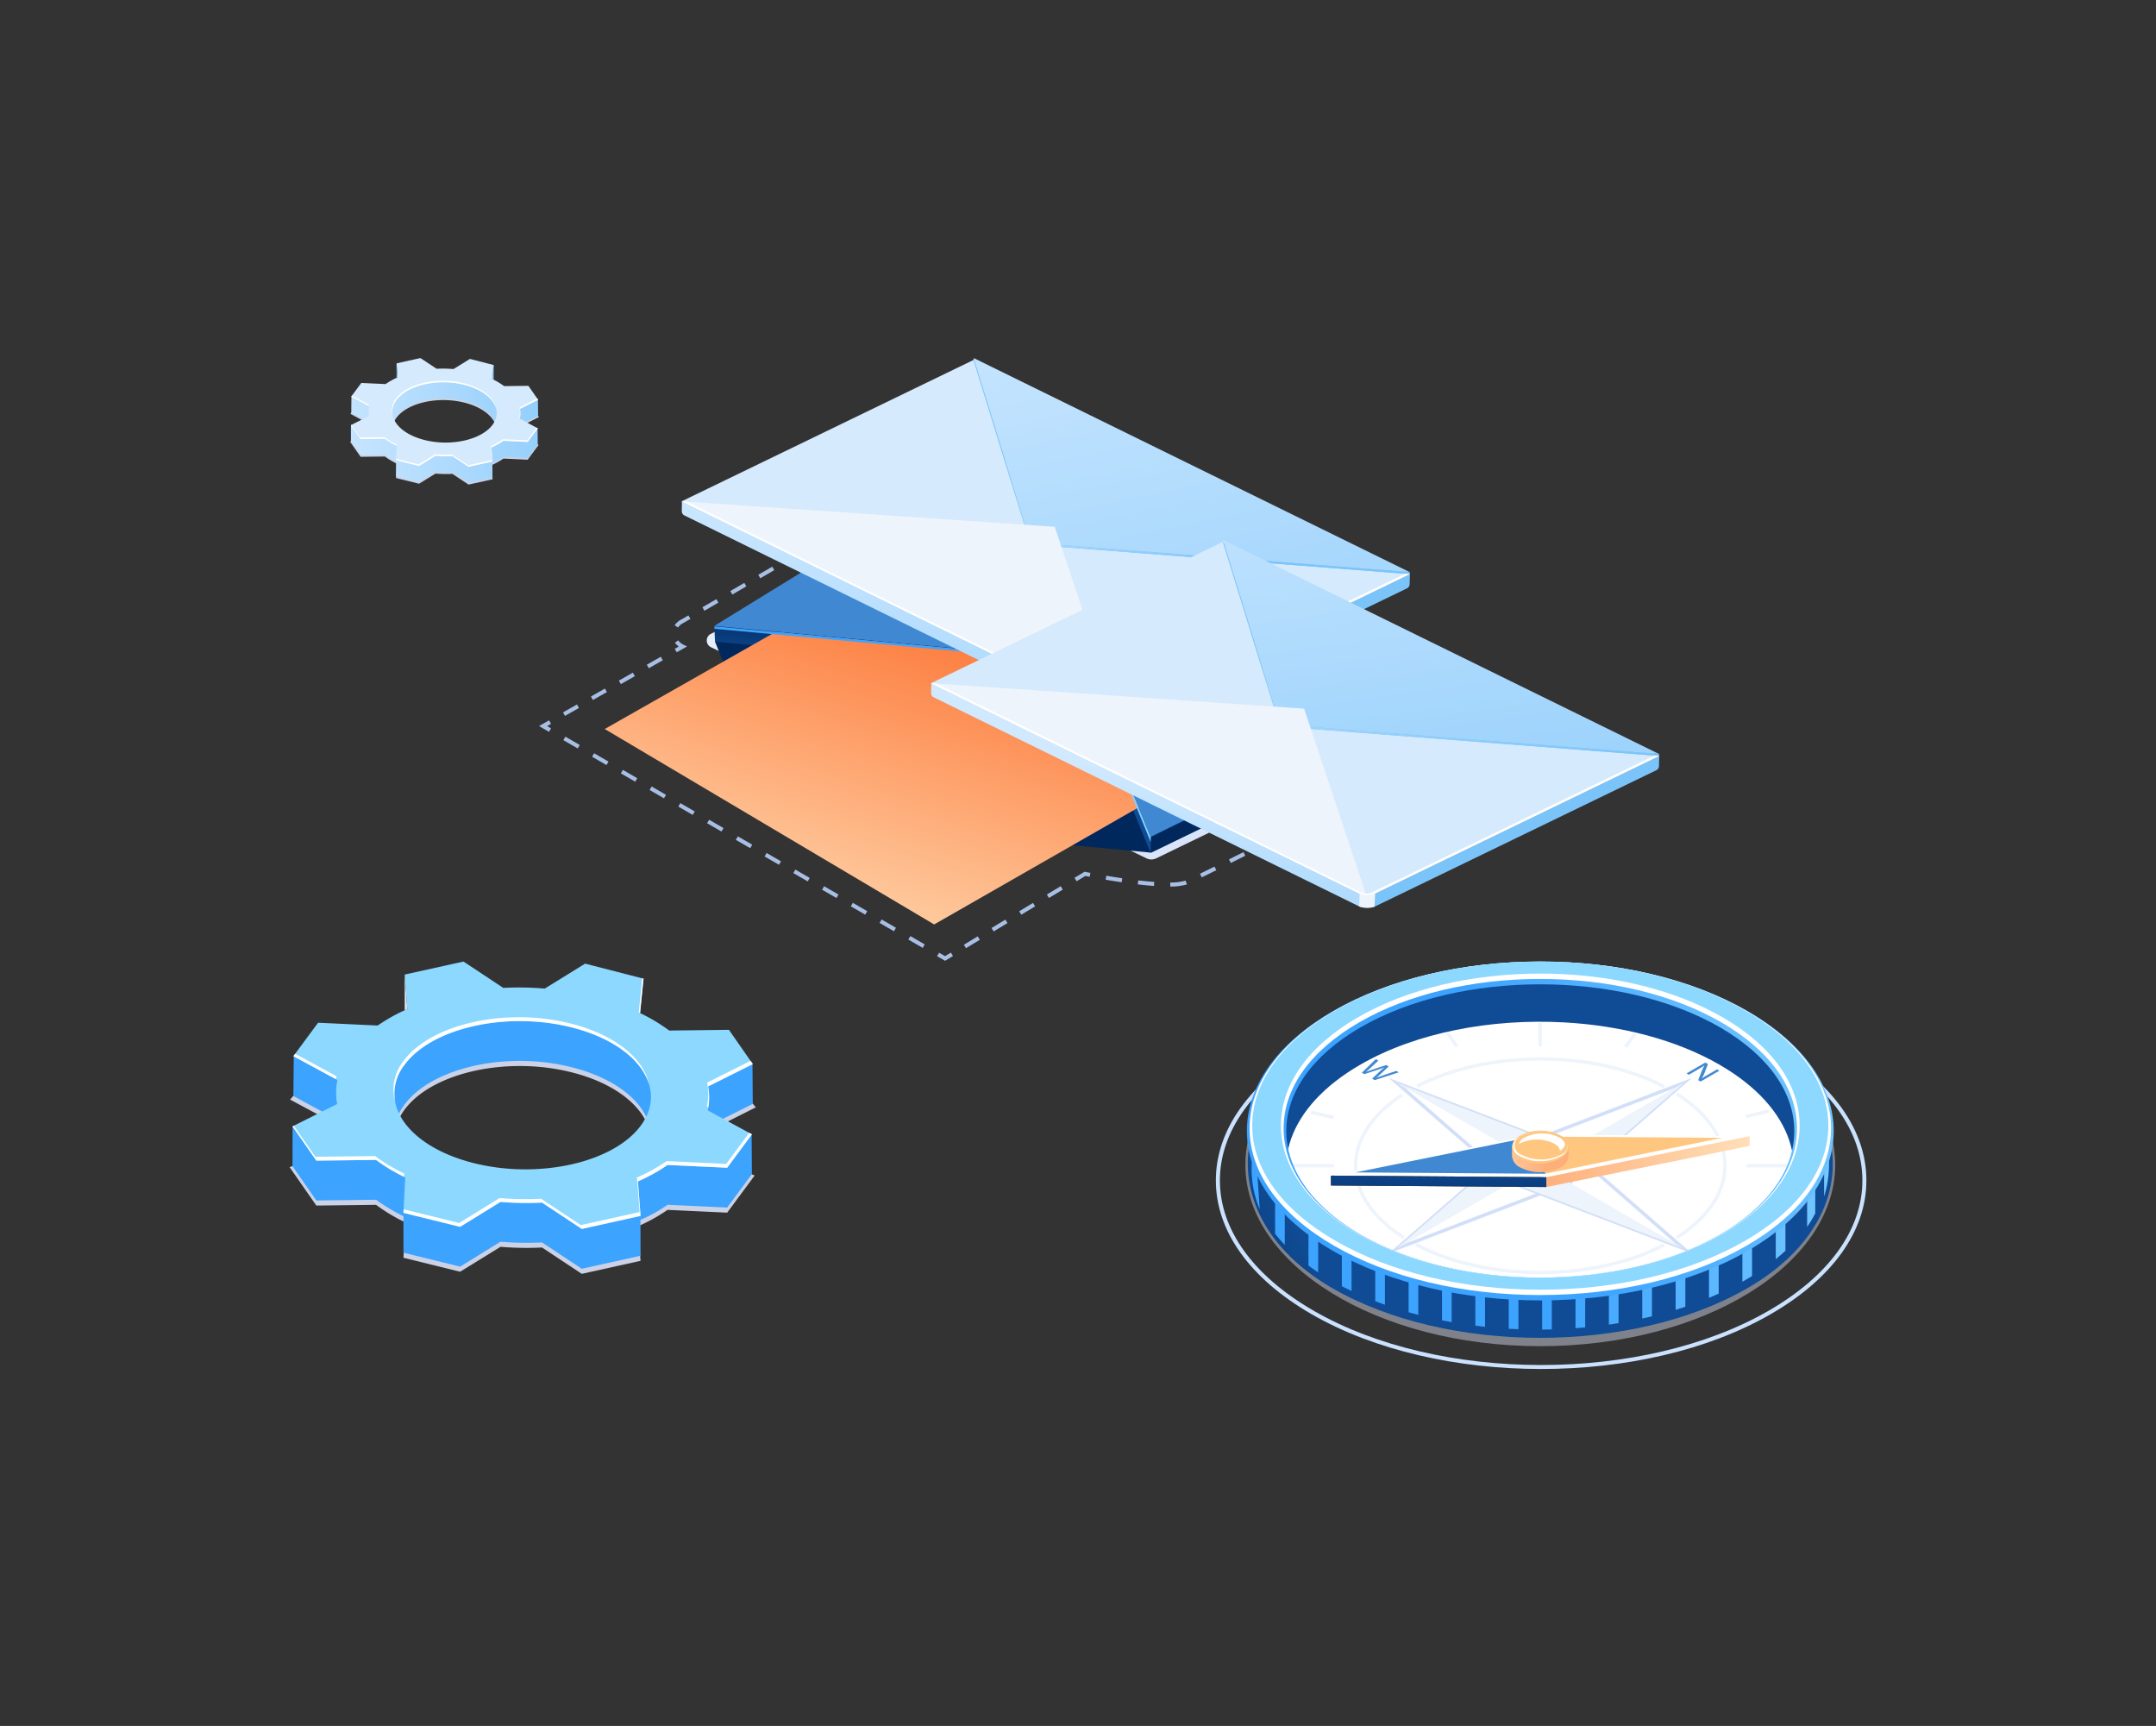 <svg xmlns="http://www.w3.org/2000/svg" xmlns:xlink="http://www.w3.org/1999/xlink" width="536" height="429" viewBox="0 0 536 429">
  <rect x="0" y="0" width="536" height="429" fill="#333333" stroke="none"/>
  <defs>
    <style>
      .cls-1, .cls-5 {
        fill: #fff;
      }

      .cls-2 {
        clip-path: url(#clip-path);
      }

      .cls-3, .cls-62 {
        fill: #ccd2e5;
      }

      .cls-10, .cls-11, .cls-12, .cls-13, .cls-14, .cls-15, .cls-16, .cls-17, .cls-18, .cls-19, .cls-20, .cls-21, .cls-22, .cls-23, .cls-24, .cls-25, .cls-26, .cls-27, .cls-28, .cls-29, .cls-3, .cls-30, .cls-31, .cls-32, .cls-33, .cls-34, .cls-35, .cls-36, .cls-37, .cls-38, .cls-39, .cls-4, .cls-40, .cls-41, .cls-42, .cls-43, .cls-44, .cls-45, .cls-46, .cls-47, .cls-48, .cls-49, .cls-5, .cls-50, .cls-51, .cls-52, .cls-53, .cls-54, .cls-55, .cls-56, .cls-57, .cls-58, .cls-59, .cls-6, .cls-60, .cls-61, .cls-62, .cls-63, .cls-64, .cls-65, .cls-66, .cls-67, .cls-68, .cls-7, .cls-8, .cls-9 {
        stroke: rgba(0,0,0,0);
      }

      .cls-3 {
        opacity: 0.5;
      }

      .cls-4 {
        fill: #cbe2ff;
      }

      .cls-6 {
        fill: #eef4fb;
      }

      .cls-7 {
        fill: url(#linear-gradient);
      }

      .cls-8 {
        fill: url(#linear-gradient-2);
      }

      .cls-9 {
        fill: url(#linear-gradient-3);
      }

      .cls-10 {
        fill: url(#linear-gradient-4);
      }

      .cls-11 {
        fill: url(#linear-gradient-5);
      }

      .cls-12 {
        fill: #603813;
      }

      .cls-13 {
        fill: #ffc67f;
      }

      .cls-14, .cls-44 {
        fill: #4089d2;
      }

      .cls-15 {
        fill: #b8b8b8;
      }

      .cls-16 {
        fill: url(#linear-gradient-6);
      }

      .cls-17 {
        fill: url(#linear-gradient-7);
      }

      .cls-18 {
        fill: url(#linear-gradient-8);
      }

      .cls-19 {
        fill: url(#linear-gradient-9);
      }

      .cls-20 {
        fill: url(#linear-gradient-10);
      }

      .cls-21 {
        fill: url(#linear-gradient-11);
      }

      .cls-22 {
        fill: url(#linear-gradient-12);
      }

      .cls-23 {
        fill: url(#linear-gradient-13);
      }

      .cls-24 {
        fill: url(#linear-gradient-14);
      }

      .cls-25 {
        fill: url(#linear-gradient-15);
      }

      .cls-26 {
        fill: url(#linear-gradient-16);
      }

      .cls-27 {
        fill: url(#linear-gradient-17);
      }

      .cls-28 {
        fill: url(#linear-gradient-18);
      }

      .cls-29 {
        fill: url(#linear-gradient-19);
      }

      .cls-30 {
        fill: url(#linear-gradient-20);
      }

      .cls-31 {
        fill: url(#linear-gradient-21);
      }

      .cls-32 {
        fill: url(#linear-gradient-22);
      }

      .cls-33 {
        fill: url(#linear-gradient-23);
      }

      .cls-34 {
        fill: url(#linear-gradient-24);
      }

      .cls-35 {
        fill: url(#linear-gradient-25);
      }

      .cls-36 {
        fill: url(#linear-gradient-26);
      }

      .cls-37 {
        fill: url(#linear-gradient-27);
      }

      .cls-38, .cls-46 {
        fill: #8cd8ff;
      }

      .cls-39 {
        fill: url(#linear-gradient-28);
      }

      .cls-40, .cls-42, .cls-43, .cls-44, .cls-45, .cls-46, .cls-47, .cls-48, .cls-49 {
        fill-rule: evenodd;
      }

      .cls-40, .cls-64 {
        fill: url(#linear-gradient-29);
      }

      .cls-41 {
        fill: #a8bfe5;
      }

      .cls-42 {
        fill: url(#linear-gradient-30);
      }

      .cls-43 {
        fill: url(#linear-gradient-31);
      }

      .cls-45 {
        fill: url(#linear-gradient-32);
      }

      .cls-47 {
        fill: url(#linear-gradient-33);
      }

      .cls-48 {
        fill: url(#linear-gradient-34);
      }

      .cls-49 {
        fill: url(#linear-gradient-35);
      }

      .cls-50 {
        fill: #d5eafd;
      }

      .cls-51 {
        fill: url(#linear-gradient-36);
      }

      .cls-52 {
        fill: url(#linear-gradient-37);
      }

      .cls-53 {
        fill: url(#linear-gradient-38);
      }

      .cls-54 {
        fill: url(#linear-gradient-39);
      }

      .cls-55 {
        fill: url(#linear-gradient-40);
      }

      .cls-56 {
        fill: #ddd;
      }

      .cls-57 {
        fill: url(#linear-gradient-41);
      }

      .cls-58 {
        fill: url(#linear-gradient-42);
      }

      .cls-59 {
        fill: url(#linear-gradient-43);
      }

      .cls-60 {
        fill: url(#linear-gradient-44);
      }

      .cls-61 {
        fill: url(#linear-gradient-45);
      }

      .cls-63 {
        fill: url(#linear-gradient-46);
      }

      .cls-65 {
        fill: url(#linear-gradient-49);
      }

      .cls-66 {
        fill: url(#linear-gradient-50);
      }

      .cls-67 {
        fill: url(#linear-gradient-51);
      }

      .cls-68 {
        fill: url(#linear-gradient-52);
      }
    </style>
    <clipPath id="clip-path">
      <rect id="Rectangle_7689" data-name="Rectangle 7689" class="cls-1" width="536" height="429" transform="translate(564 472)"/>
    </clipPath>
    <linearGradient id="linear-gradient" x1="-1.455" y1="-2.722" x2="0.087" y2="-0.313" gradientUnits="objectBoundingBox">
      <stop offset="0" stop-color="#e7eefb"/>
      <stop offset="1" stop-color="#d2dff8"/>
    </linearGradient>
    <linearGradient id="linear-gradient-2" x1="-1.383" y1="-2.272" x2="0.159" y2="0.137" xlink:href="#linear-gradient"/>
    <linearGradient id="linear-gradient-3" x1="-1.737" y1="-2.826" x2="-0.195" y2="-0.417" xlink:href="#linear-gradient"/>
    <linearGradient id="linear-gradient-4" x1="-1.1" y1="-2.169" x2="0.442" y2="0.24" xlink:href="#linear-gradient"/>
    <linearGradient id="linear-gradient-5" y1="0.5" x2="1" y2="0.5" gradientUnits="objectBoundingBox">
      <stop offset="0" stop-color="#fdae79"/>
      <stop offset="1" stop-color="#ffdfb8"/>
    </linearGradient>
    <linearGradient id="linear-gradient-6" x1="0.678" y1="0.492" x2="-0.701" y2="0.287" xlink:href="#linear-gradient-5"/>
    <linearGradient id="linear-gradient-7" x1="0.116" y1="0.626" x2="-0.171" y2="0.718" gradientUnits="objectBoundingBox">
      <stop offset="0" stop-color="#104c95"/>
      <stop offset="1" stop-color="#01285d"/>
    </linearGradient>
    <linearGradient id="linear-gradient-8" x1="58.712" y1="-1.213" x2="20.295" y2="-0.082" gradientUnits="objectBoundingBox">
      <stop offset="0" stop-color="#83d1ff"/>
      <stop offset="1" stop-color="#3ca3ff"/>
    </linearGradient>
    <linearGradient id="linear-gradient-9" x1="12.766" y1="0.236" x2="-33.141" y2="1.224" xlink:href="#linear-gradient-8"/>
    <linearGradient id="linear-gradient-10" x1="14.339" y1="0.135" x2="-24.096" y2="1.148" xlink:href="#linear-gradient-8"/>
    <linearGradient id="linear-gradient-11" x1="16.834" y1="0.246" x2="-58.649" y2="1.384" xlink:href="#linear-gradient-8"/>
    <linearGradient id="linear-gradient-12" x1="55.551" y1="-1.193" x2="17.134" y2="-0.011" xlink:href="#linear-gradient-8"/>
    <linearGradient id="linear-gradient-13" x1="64.714" y1="-1.014" x2="26.295" y2="-0.108" xlink:href="#linear-gradient-8"/>
    <linearGradient id="linear-gradient-14" x1="25.274" y1="-0.306" x2="-13.158" y2="0.944" xlink:href="#linear-gradient-8"/>
    <linearGradient id="linear-gradient-15" x1="21.724" y1="-0.188" x2="-16.711" y2="1.058" xlink:href="#linear-gradient-8"/>
    <linearGradient id="linear-gradient-16" x1="78.483" y1="-1.35" x2="33.242" y2="-0.276" xlink:href="#linear-gradient-8"/>
    <linearGradient id="linear-gradient-17" x1="18.093" y1="-0.035" x2="-20.342" y2="1.134" xlink:href="#linear-gradient-8"/>
    <linearGradient id="linear-gradient-18" x1="61.789" y1="-1.154" x2="23.371" y2="-0.117" xlink:href="#linear-gradient-8"/>
    <linearGradient id="linear-gradient-19" x1="42.437" y1="-0.863" x2="4.006" y2="0.386" xlink:href="#linear-gradient-8"/>
    <linearGradient id="linear-gradient-20" x1="49.07" y1="-1.067" x2="10.651" y2="0.173" xlink:href="#linear-gradient-8"/>
    <linearGradient id="linear-gradient-21" x1="28.774" y1="-0.41" x2="-9.658" y2="0.827" xlink:href="#linear-gradient-8"/>
    <linearGradient id="linear-gradient-22" x1="52.332" y1="-1.141" x2="13.915" y2="0.075" xlink:href="#linear-gradient-8"/>
    <linearGradient id="linear-gradient-23" x1="45.764" y1="-0.973" x2="7.346" y2="0.277" xlink:href="#linear-gradient-8"/>
    <linearGradient id="linear-gradient-24" x1="32.235" y1="-0.511" x2="-6.199" y2="0.711" xlink:href="#linear-gradient-8"/>
    <linearGradient id="linear-gradient-25" x1="35.65" y1="-0.617" x2="-2.769" y2="0.602" xlink:href="#linear-gradient-8"/>
    <linearGradient id="linear-gradient-26" x1="39.047" y1="-0.735" x2="0.631" y2="0.497" xlink:href="#linear-gradient-8"/>
    <linearGradient id="linear-gradient-27" x1="1.105" y1="0.35" x2="0.471" y2="0.507" xlink:href="#linear-gradient-8"/>
    <linearGradient id="linear-gradient-28" x1="0.382" y1="-1.665" x2="0.743" y2="4.964" xlink:href="#linear-gradient-7"/>
    <linearGradient id="linear-gradient-29" x1="0" y1="0.5" x2="1" y2="0.5" xlink:href="#linear-gradient"/>
    <linearGradient id="linear-gradient-30" x1="0.493" y1="0.547" x2="0.512" y2="0.429" xlink:href="#linear-gradient-7"/>
    <linearGradient id="linear-gradient-31" x1="0.428" y1="0.026" x2="0.48" y2="0.369" xlink:href="#linear-gradient-7"/>
    <linearGradient id="linear-gradient-32" x1="0.734" y1="0.112" x2="0.595" y2="0.342" xlink:href="#linear-gradient-7"/>
    <linearGradient id="linear-gradient-33" x1="0.761" y1="0.022" x2="0.168" y2="1.031" gradientUnits="objectBoundingBox">
      <stop offset="0" stop-color="#fd793a"/>
      <stop offset="0.676" stop-color="#febe8f"/>
      <stop offset="1" stop-color="#ffdfb8"/>
    </linearGradient>
    <linearGradient id="linear-gradient-34" x1="80.309" y1="88.813" x2="81.309" y2="88.813" xlink:href="#linear-gradient-8"/>
    <linearGradient id="linear-gradient-35" x1="1.005" y1="468.815" x2="-0.182" y2="467.499" xlink:href="#linear-gradient-8"/>
    <linearGradient id="linear-gradient-36" x1="-0.017" y1="0.65" x2="0.115" y2="0.612" gradientUnits="objectBoundingBox">
      <stop offset="0" stop-color="#d0e9ff"/>
      <stop offset="1" stop-color="#7bc4fa"/>
    </linearGradient>
    <linearGradient id="linear-gradient-37" x1="-0.483" y1="-0.853" x2="-0.158" y2="-0.407" xlink:href="#linear-gradient-36"/>
    <linearGradient id="linear-gradient-38" x1="0.137" y1="-0.32" x2="1.523" y2="2.829" xlink:href="#linear-gradient-36"/>
    <linearGradient id="linear-gradient-39" x1="-0.045" y1="-0.518" x2="1.341" y2="2.774" xlink:href="#linear-gradient-36"/>
    <linearGradient id="linear-gradient-40" x1="0.502" y1="-0.482" x2="0.5" y2="0.587" xlink:href="#linear-gradient-36"/>
    <linearGradient id="linear-gradient-41" x1="-0.044" y1="0.696" x2="0.128" y2="0.634" xlink:href="#linear-gradient-36"/>
    <linearGradient id="linear-gradient-42" x1="-0.18" y1="-0.548" x2="0.233" y2="0.083" xlink:href="#linear-gradient-36"/>
    <linearGradient id="linear-gradient-43" x1="0.506" y1="0.359" x2="0.431" y2="1.916" xlink:href="#linear-gradient-36"/>
    <linearGradient id="linear-gradient-44" x1="0.074" y1="-0.782" x2="0.968" y2="2.337" xlink:href="#linear-gradient-36"/>
    <linearGradient id="linear-gradient-45" x1="0.508" y1="-1.103" x2="0.498" y2="0.955" xlink:href="#linear-gradient-36"/>
    <linearGradient id="linear-gradient-46" x1="-0.186" y1="0.148" x2="-0.001" y2="0.243" xlink:href="#linear-gradient-8"/>
    <linearGradient id="linear-gradient-49" x1="-0.218" y1="0.592" x2="1.534" y2="0.368" xlink:href="#linear-gradient-36"/>
    <linearGradient id="linear-gradient-50" x1="136.319" y1="-0.65" x2="-79.338" y2="1.183" xlink:href="#linear-gradient-36"/>
    <linearGradient id="linear-gradient-51" x1="270.879" y1="-1.258" x2="-15.666" y2="0.602" xlink:href="#linear-gradient-36"/>
    <linearGradient id="linear-gradient-52" x1="99.319" y1="-0.704" x2="-57.409" y2="1.206" xlink:href="#linear-gradient-36"/>
  </defs>
  <g id="img-feat2" class="cls-2" transform="translate(-564 -472)">
    <g id="Group_332" data-name="Group 332" transform="translate(-213.124 42.562)">
      <ellipse id="Ellipse_5" data-name="Ellipse 5" class="cls-3" cx="73.314" cy="45.088" rx="73.314" ry="45.088" transform="translate(1086.736 673.866)"/>
      <g id="Group_302" data-name="Group 302">
        <path id="Path_208" data-name="Path 208" class="cls-4" d="M1160.263,769.715c-20.672,0-41.339-4.542-57.077-13.629-15.341-8.856-23.789-20.661-23.789-33.241s8.447-24.384,23.787-33.24c31.47-18.171,82.68-18.17,114.151,0,15.341,8.856,23.789,20.662,23.789,33.241s-8.448,24.385-23.787,33.24l-.25-.432.25.432C1201.6,765.172,1180.931,769.715,1160.263,769.715Zm0-92.752c-20.488,0-40.977,4.5-56.574,13.507-15.017,8.67-23.287,20.168-23.287,32.375s8.27,23.705,23.289,32.376c31.2,18.012,81.956,18.011,113.151,0,15.017-8.671,23.287-20.168,23.287-32.375s-8.271-23.7-23.289-32.376C1201.237,681.466,1180.747,676.963,1160.258,676.963Z"/>
      </g>
      <g id="Group_331" data-name="Group 331">
        <g id="Group_329" data-name="Group 329">
          <ellipse id="Ellipse_6" data-name="Ellipse 6" class="cls-5" cx="63.144" cy="36.456" rx="63.144" ry="36.456" transform="translate(1096.907 682.732)"/>
          <path id="Path_209" data-name="Path 209" class="cls-6" d="M1125.877,737.394c-7.8-4.939-12.122-11.371-12.163-18.11-.04-6.68,4.133-13.086,11.751-18.037l.46.708c-7.368,4.789-11.4,10.941-11.366,17.324.039,6.441,4.219,12.621,11.77,17.4Z"/>
          <path id="Path_210" data-name="Path 210" class="cls-6" d="M1160.053,746.165c-11.154,0-22.3-2.346-31.179-7.036l.4-.748c17.458,9.228,43.85,9.267,61.388.093l.392.75C1182.2,743.852,1171.125,746.165,1160.053,746.165Z"/>
          <path id="Path_211" data-name="Path 211" class="cls-6" d="M1194.172,737.43l-.451-.715c7.622-4.808,11.821-11.031,11.823-17.521s-4.191-12.711-11.806-17.519l.452-.715c7.868,4.97,12.2,11.445,12.2,18.234S1202.048,732.461,1194.172,737.43Z"/>
          <path id="Path_212" data-name="Path 212" class="cls-6" d="M1190.709,699.931c-17.34-9.1-43.586-9.16-61.048-.14l-.388-.751c17.685-9.134,44.265-9.074,61.829.144Z"/>
          <g id="Group_305" data-name="Group 305">
            <g id="Group_303" data-name="Group 303">
              <path id="Path_213" data-name="Path 213" class="cls-7" d="M1167.331,723.879l-15.489-8.942,45.93-17.575Zm-13.53-8.787,13.43,7.754,26.4-22.992Z"/>
            </g>
            <g id="Group_304" data-name="Group 304">
              <path id="Path_214" data-name="Path 214" class="cls-8" d="M1122.331,741.016l30.441-26.518,15.488,8.943Zm30.54-25.485-26.394,22.993,39.825-15.239Z"/>
            </g>
          </g>
          <g id="Group_308" data-name="Group 308">
            <g id="Group_306" data-name="Group 306">
              <path id="Path_215" data-name="Path 215" class="cls-9" d="M1197.773,741.016l-45.931-17.575,15.489-8.943ZM1153.8,723.285l39.826,15.24-26.4-22.994Z"/>
            </g>
            <g id="Group_307" data-name="Group 307">
              <path id="Path_216" data-name="Path 216" class="cls-10" d="M1152.772,723.879l-30.442-26.518,45.93,17.576Zm-26.3-24.026,26.4,22.993,13.43-7.754Z"/>
            </g>
          </g>
          <g id="Group_309" data-name="Group 309">
            <path id="Path_217" data-name="Path 217" class="cls-6" d="M1167.281,723.363l-7.23-4.174,35.647-20.581Z"/>
            <path id="Path_218" data-name="Path 218" class="cls-6" d="M1152.822,715.015l7.23,4.174L1124.4,739.77Z"/>
          </g>
          <g id="Group_310" data-name="Group 310">
            <path id="Path_219" data-name="Path 219" class="cls-6" d="M1152.822,723.363l7.23-4.174L1195.7,739.77Z"/>
            <path id="Path_220" data-name="Path 220" class="cls-6" d="M1167.281,715.015l-7.23,4.174L1124.4,698.607Z"/>
          </g>
          <g id="Group_311" data-name="Group 311">
            <path id="Path_221" data-name="Path 221" class="cls-11" d="M1158.551,713.9l3,10.588,50.54-10.209v-2.442Z"/>
            <path id="Path_222" data-name="Path 222" class="cls-12" d="M1158.551,713.9l3,10.588-53.541-.378v-2.442Z"/>
          </g>
          <g id="Group_312" data-name="Group 312">
            <path id="Path_223" data-name="Path 223" class="cls-5" d="M1158.55,711.453l3,10.587,50.54-10.209Z"/>
            <path id="Path_224" data-name="Path 224" class="cls-13" d="M1158.687,711.936l46.572.329-43.95,8.923Z"/>
            <path id="Path_225" data-name="Path 225" class="cls-5" d="M1158.55,711.453l3,10.587-53.541-.378Z"/>
            <path id="Path_226" data-name="Path 226" class="cls-14" d="M1114.051,720.854l44.61-9.011,2.648,9.345Z"/>
          </g>
          <g id="Group_313" data-name="Group 313">
            <path id="Path_227" data-name="Path 227" class="cls-14" d="M1115.686,696.065l3.481-3.377.638.368L1118,694.738c-.444.416-.9.824-1.267,1.131.553-.215,1.252-.451,2.014-.707l2.976-1,.63.365-1.8,1.694c-.423.4-.852.787-1.274,1.111.623-.232,1.273-.456,2-.708l2.969-1,.616.356-5.987,1.93-.631-.364,1.842-1.742a13.5,13.5,0,0,1,1.218-1.055c-.56.212-1.121.416-1.9.664l-3.095,1.018Z"/>
          </g>
          <g id="Group_314" data-name="Group 314">
            <path id="Path_228" data-name="Path 228" class="cls-14" d="M1196.41,696.242l4.665-2.694.659.38-.866,2.226a7.643,7.643,0,0,1-.678,1.358c.588-.387,1.143-.723,1.87-1.142l1.951-1.127.567.327-4.665,2.7-.608-.352.885-2.223a8.448,8.448,0,0,1,.686-1.4c-.583.351-1.128.683-1.9,1.131l-1.993,1.151Z"/>
          </g>
          <g id="Group_328" data-name="Group 328">
            <g id="Group_318" data-name="Group 318">
              <rect id="Rectangle_7619" data-name="Rectangle 7619" class="cls-6" width="4.016" height="0.844" transform="matrix(0.582, -0.813, 0.813, 0.582, 1180.898, 689.41)"/>
              <g id="Group_317" data-name="Group 317">
                <g id="Group_315" data-name="Group 315">
                  <rect id="Rectangle_7620" data-name="Rectangle 7620" class="cls-15" width="2" height="0.999" transform="translate(1137.291 750.057) rotate(-54.381)"/>
                </g>
                <g id="Group_316" data-name="Group 316">
                  <rect id="Rectangle_7621" data-name="Rectangle 7621" class="cls-15" width="2" height="0.999" transform="translate(1136.115 751.695) rotate(-54.381)"/>
                </g>
              </g>
            </g>
            <g id="Group_320" data-name="Group 320">
              <rect id="Rectangle_7622" data-name="Rectangle 7622" class="cls-6" width="0.845" height="3.998" transform="translate(1136.673 686.515) rotate(-34.977)"/>
              <g id="Group_319" data-name="Group 319">
                <path id="Path_229" data-name="Path 229" class="cls-15" d="M1182.674,752.392l-2.292-3.275.818-.574,2.292,3.275Z"/>
              </g>
            </g>
            <g id="Group_321" data-name="Group 321">
              <rect id="Rectangle_7623" data-name="Rectangle 7623" class="cls-6" width="0.846" height="5.825" transform="translate(1102.944 706.303) rotate(-76.876)"/>
            </g>
            <g id="Group_322" data-name="Group 322">
              <rect id="Rectangle_7624" data-name="Rectangle 7624" class="cls-6" width="5.812" height="0.845" transform="translate(1211.107 706.544) rotate(-13.441)"/>
            </g>
            <g id="Group_323" data-name="Group 323">
              <rect id="Rectangle_7625" data-name="Rectangle 7625" class="cls-6" width="10.197" height="0.845" transform="translate(1211.342 718.767)"/>
              <rect id="Rectangle_7626" data-name="Rectangle 7626" class="cls-6" width="10.197" height="0.845" transform="translate(1098.563 718.766)"/>
            </g>
            <g id="Group_327" data-name="Group 327">
              <g id="Group_326" data-name="Group 326">
                <g id="Group_324" data-name="Group 324">
                  <rect id="Rectangle_7627" data-name="Rectangle 7627" class="cls-15" width="1" height="2" transform="translate(1159.552 752.689)"/>
                </g>
                <g id="Group_325" data-name="Group 325">
                  <rect id="Rectangle_7628" data-name="Rectangle 7628" class="cls-15" width="1" height="2" transform="translate(1159.552 748.801)"/>
                </g>
              </g>
              <rect id="Rectangle_7629" data-name="Rectangle 7629" class="cls-6" width="0.845" height="5.888" transform="translate(1159.628 683.689)"/>
            </g>
          </g>
          <path id="Path_230" data-name="Path 230" class="cls-16" d="M1167.088,716.729V714.45h-14.074v2.269a3.478,3.478,0,0,0,2.059,2.9,11,11,0,0,0,9.955,0A3.485,3.485,0,0,0,1167.088,716.729Z"/>
          <path id="Path_231" data-name="Path 231" class="cls-13" d="M1165.029,717.4a11,11,0,0,1-9.955,0c-2.749-1.587-2.749-4.16,0-5.747a11,11,0,0,1,9.955,0C1167.778,713.24,1167.778,715.813,1165.029,717.4Z"/>
          <path id="Path_232" data-name="Path 232" class="cls-5" d="M1160.053,718.054a9.867,9.867,0,0,1-4.937-1.2,2.614,2.614,0,0,1,0-4.991,10.788,10.788,0,0,1,9.874,0,2.613,2.613,0,0,1,0,4.991A9.862,9.862,0,0,1,1160.053,718.054Z"/>
          <path id="Path_233" data-name="Path 233" class="cls-13" d="M1160.26,717.63a9.765,9.765,0,0,1-4.8-1.138,2.471,2.471,0,0,1,0-4.748,10.692,10.692,0,0,1,9.6,0,2.47,2.47,0,0,1,0,4.748A9.763,9.763,0,0,1,1160.26,717.63Z"/>
          <path id="Path_234" data-name="Path 234" class="cls-5" d="M1164.769,712.175a9.689,9.689,0,0,0-8.622,0,2.438,2.438,0,0,0-1.384,1.615c.045-.028.087-.057.135-.085a9.69,9.69,0,0,1,8.623,0c.886.512,1.4,1.138,1.4,1.72a.961.961,0,0,1-.012.105c.8-.5,1.261-1.085,1.261-1.635C1166.165,713.314,1165.656,712.687,1164.769,712.175Z"/>
        </g>
        <path id="Path_235" data-name="Path 235" class="cls-17" d="M1211.266,687.758c-12.888-7.441-30.269-14.327-47.124-15.036-20.4-.857-39.518,5.048-55.118,14.054-28.486,16.447-29.133,46.411-.645,62.859s74.675,16.448,103.162,0S1239.754,704.205,1211.266,687.758Zm-54.951,63.561c-32.3.033-52.43-13.932-55.5-18.665-8.405-12.97-3.575-28.148,14.49-38.578,13.871-8.008,32.59-11.512,50.7-10.511,14.087.779,27.809,4.283,38.6,10.512,18.495,10.678,23.119,26.331,13.872,39.5C1215.4,737.963,1202.01,751.272,1156.315,751.319Z"/>
        <g id="Group_330" data-name="Group 330">
          <path id="Path_236" data-name="Path 236" class="cls-18" d="M1113.128,750.34V739.876c-.837-.421-1.647-.843-2.409-1.263v10.533C1111.51,749.556,1112.315,749.952,1113.128,750.34Z"/>
          <path id="Path_237" data-name="Path 237" class="cls-19" d="M1228.408,721a20.855,20.855,0,0,1-2.016,3.517v9.893a34,34,0,0,0,2.016-3.375Z"/>
          <path id="Path_238" data-name="Path 238" class="cls-20" d="M1219.171,730.734l-.577.432v11.252q1.263-1.032,2.408-2.1V729.328C1220.392,729.8,1219.786,730.271,1219.171,730.734Z"/>
          <path id="Path_239" data-name="Path 239" class="cls-21" d="M1230.612,715.179v11.65a27.448,27.448,0,0,0,1-11.65Z"/>
          <path id="Path_240" data-name="Path 240" class="cls-22" d="M1121.426,743.448c-.823-.3-1.63-.607-2.409-.92v10.339c.794.307,1.6.6,2.409.882Z"/>
          <path id="Path_241" data-name="Path 241" class="cls-23" d="M1094.123,724.23v11.9q1.117,1.392,2.409,2.733V727.406C1095.684,726.385,1094.894,725.312,1094.123,724.23Z"/>
          <path id="Path_242" data-name="Path 242" class="cls-24" d="M1196.108,744.41q-1.165.348-2.408.68v9.923q1.214-.374,2.408-.776Z"/>
          <path id="Path_243" data-name="Path 243" class="cls-25" d="M1204.406,741.383q-1.146.508-2.408,1.008v9.638c.813-.338,1.614-.69,2.408-1.05Z"/>
          <path id="Path_244" data-name="Path 244" class="cls-26" d="M1088.758,717.687h-.373a25.787,25.787,0,0,0,1.925,12.344l-.69-10.1A20.212,20.212,0,0,1,1088.758,717.687Z"/>
          <path id="Path_245" data-name="Path 245" class="cls-27" d="M1212.7,736.674c-.722.53-1.52,1.074-2.408,1.625v9.709c.248-.139.505-.27.75-.412.566-.326,1.116-.659,1.658-.995Z"/>
          <path id="Path_246" data-name="Path 246" class="cls-28" d="M1104.83,734.873c-.935-.692-1.736-1.348-2.409-1.956v11.1q1.161.861,2.409,1.687Z"/>
          <path id="Path_247" data-name="Path 247" class="cls-29" d="M1154.618,749.264c-.81-.008-1.614-.021-2.408-.046v10.5c.8.046,1.6.077,2.408.107Z"/>
          <path id="Path_248" data-name="Path 248" class="cls-30" d="M1138.022,747.812q-1.222-.207-2.409-.438v10.248c.8.159,1.6.306,2.409.449Z"/>
          <path id="Path_249" data-name="Path 249" class="cls-31" d="M1187.81,746.462q-1.176.238-2.408.46v10.255c.807-.177,1.61-.36,2.408-.554Z"/>
          <path id="Path_250" data-name="Path 250" class="cls-32" d="M1129.724,746.038q-1.227-.32-2.409-.661v10.242q1.2.339,2.409.653Z"/>
          <path id="Path_251" data-name="Path 251" class="cls-33" d="M1146.32,748.87c-.811-.07-1.616-.147-2.409-.234v10.319c.8.1,1.6.2,2.409.282Z"/>
          <path id="Path_252" data-name="Path 252" class="cls-34" d="M1179.512,747.839q-1.18.156-2.408.3v10.547c.806-.115,1.608-.243,2.408-.375Z"/>
          <path id="Path_253" data-name="Path 253" class="cls-35" d="M1171.214,748.7c-.789.062-1.594.118-2.409.17v10.7q1.207-.09,2.409-.2Z"/>
          <path id="Path_254" data-name="Path 254" class="cls-36" d="M1162.916,749.158q-1.188.039-2.409.067v10.692c.8-.007,1.607-.011,2.409-.033Z"/>
        </g>
        <path id="Path_255" data-name="Path 255" class="cls-37" d="M1211.631,680.774c-28.487-16.447-74.674-16.448-103.161,0s-28.487,43.113,0,59.561,74.675,16.448,103.162,0S1240.119,697.221,1211.631,680.774Zm-6.929,55.559c-24.659,14.237-64.64,14.236-89.3,0s-24.66-37.32,0-51.557,64.64-14.237,89.3,0S1229.361,722.1,1204.7,736.333Z"/>
        <path id="Path_256" data-name="Path 256" class="cls-5" d="M1160.054,751.337c-19.37,0-37.572-4.349-51.25-12.246-13.563-7.831-21.033-18.2-21.033-29.205s7.469-21.372,21.032-29.2c13.677-7.9,31.877-12.246,51.245-12.246s37.572,4.349,51.25,12.247c13.564,7.83,21.033,18.2,21.034,29.2s-7.469,21.372-21.032,29.2c-13.677,7.9-31.878,12.246-51.245,12.246Zm0-78.572c-16.981,0-32.956,3.824-44.982,10.767-12.141,7.01-18.828,16.369-18.828,26.355s6.688,19.346,18.829,26.356c12.027,6.944,28,10.768,44.985,10.768s32.955-3.824,44.981-10.767c12.141-7.01,18.827-16.369,18.827-26.354s-6.687-19.347-18.829-26.358C1193.007,676.589,1177.032,672.765,1160.05,672.765Z"/>
        <path id="Path_257" data-name="Path 257" class="cls-38" d="M1160.054,750.005c-19.255,0-37.338-4.318-50.917-12.158-13.349-7.706-20.7-17.873-20.7-28.627s7.351-20.919,20.7-28.626c13.578-7.839,31.659-12.156,50.913-12.156s37.338,4.318,50.917,12.158c13.348,7.706,20.7,17.872,20.7,28.626s-7.35,20.92-20.7,28.626C1197.388,745.687,1179.307,750.005,1160.054,750.005Zm-.005-78.572c-17.1,0-33.189,3.855-45.315,10.855-12.356,7.135-19.16,16.7-19.16,26.933s6.805,19.8,19.162,26.933c12.126,7,28.22,10.856,45.317,10.856s33.189-3.855,45.314-10.856c12.356-7.133,19.16-16.7,19.16-26.931s-6.8-19.8-19.161-26.934C1193.24,675.288,1177.146,671.433,1160.049,671.433Z"/>
        <path id="Path_258" data-name="Path 258" class="cls-39" d="M1161.551,722.04l-53.541-.378V724.1l53.541.378Z"/>
      </g>
    </g>
    <g id="Group_343" data-name="Group 343" transform="translate(-24.567 -140.564)">
      <g id="Group_340" data-name="Group 340">
        <path id="Path_259" data-name="Path 259" class="cls-40" d="M856.533,778.008l-18.286-44.544L765.43,770.05a1.857,1.857,0,0,0,.032,3.452l108.155,52.421a2.767,2.767,0,0,0,2.372,0l71.9-34.864a1.282,1.282,0,0,0,.774-1.13,1.4,1.4,0,0,0-1.33-1.29Z"/>
        <g id="Group_339" data-name="Group 339">
          <g id="Group_333" data-name="Group 333">
            <path id="Path_260" data-name="Path 260" class="cls-41" d="M823.521,851.383l-1.987-1.149.5-.865,1.476.852,1.459-.882.518.855Z"/>
          </g>
          <g id="Group_334" data-name="Group 334">
            <path id="Path_261" data-name="Path 261" class="cls-41" d="M817.961,848.168l-3.573-2.065.5-.865,3.573,2.065Zm-7.146-4.13-3.574-2.066.5-.865,3.574,2.065Zm-7.147-4.131-3.574-2.066.5-.865,3.574,2.065Zm-7.147-4.131-3.574-2.065.5-.866,3.574,2.066Zm-7.147-4.131L785.8,829.58l.5-.866,3.573,2.066Zm-7.146-4.13-3.574-2.065.5-.865,3.574,2.065Zm-7.147-4.131-3.574-2.065.5-.865,3.574,2.065Zm-7.147-4.131-3.573-2.065.5-.865,3.573,2.065Zm-7.146-4.13-3.574-2.066.5-.865,3.574,2.065Zm-7.147-4.131-3.574-2.066.5-.865,3.574,2.066Zm-7.147-4.131-3.573-2.066.5-.865L746.994,806Zm-7.147-4.131-3.573-2.065.5-.866,3.573,2.066ZM732.2,798.6l-3.574-2.065.5-.866,3.574,2.066Z"/>
          </g>
          <g id="Group_335" data-name="Group 335">
            <path id="Path_262" data-name="Path 262" class="cls-41" d="M725.054,794.468l-2.486-1.437,2.5-1.419.494.869-.98.558.977.564Z"/>
          </g>
          <g id="Group_336" data-name="Group 336">
            <path id="Path_263" data-name="Path 263" class="cls-41" d="M729.03,790.505l-.494-.869,3.472-1.975.494.869Zm6.945-3.95-.494-.869,3.472-1.975.494.869Zm6.944-3.95-.494-.869,3.473-1.976.494.869Zm6.945-3.95-.494-.869,3.472-1.976.494.869Z"/>
          </g>
          <g id="Group_337" data-name="Group 337">
            <path id="Path_264" data-name="Path 264" class="cls-41" d="M756.809,774.7l-.494-.869,1-.567a4.312,4.312,0,0,1-.952-.95l.811-.586a3.567,3.567,0,0,0,1.349,1.1l.852.416Z"/>
          </g>
          <g id="Group_338" data-name="Group 338">
            <path id="Path_265" data-name="Path 265" class="cls-41" d="M828.721,848.239l-.518-.856,3.437-2.078.517.856Zm6.874-4.157-.518-.856,3.438-2.078.517.855Zm6.874-4.158-.518-.855,3.438-2.078.517.855Zm6.875-4.157-.518-.855,3.437-2.078.517.855Zm30.171-2.85-.014-1a13.086,13.086,0,0,0,3.814-.469l.327.945A13.987,13.987,0,0,1,879.515,832.917Zm-4.063-.143c-1.219-.088-2.573-.219-4.025-.389l.117-.994c1.436.169,2.776.3,3.98.385Zm-8.025-.919c-1.422-.209-2.775-.427-3.985-.631l.166-.986c1.205.2,2.549.42,3.963.627Zm-11.209-.245-.518-.856,2.5-1.512.192.039s.464.095,1.265.248l-.187.982c-.506-.1-.877-.17-1.086-.212Zm31.112-.968-.439-.9c1.128-.552,2.335-1.148,3.611-1.781l.443.9C889.669,829.493,888.46,830.089,887.33,830.642Zm7.224-3.579-.448-.895q1.742-.869,3.6-1.8l.449.892C896.917,825.88,895.714,826.484,894.554,827.063Zm7.194-3.62-.451-.893,3.59-1.819.453.892Zm7.179-3.644-.453-.89,3.585-1.828.455.89Zm7.171-3.659-.455-.891,3.589-1.837.456.89Zm7.169-3.674-.457-.89,3.58-1.839.457.889Zm7.16-3.682-.459-.889,3.577-1.845.459.889Zm7.155-3.691-.459-.888,3.576-1.849.459.889Zm7.151-3.7-.459-.889,3.577-1.851.459.888Zm7.156-3.707-.461-.887L955,794.944l.461.887Zm7.155-3.717-.461-.886,1.46-.761a1.9,1.9,0,0,0,1.136-1.432l.992.125a2.871,2.871,0,0,1-1.678,2.2Zm.017-5.394-3.595-1.791.445-.895,3.6,1.791Zm-7.191-3.581-3.595-1.791.446-.895,3.594,1.791Zm-7.19-3.582-3.6-1.79.445-.895,3.6,1.79Zm-7.192-3.581-3.595-1.792.445-.894,3.6,1.791Zm-7.191-3.583-3.6-1.789.446-.9,3.6,1.79Zm-7.192-3.581-3.594-1.791.445-.894,3.6,1.791Zm-165.978-2.13-.823-.567a4.529,4.529,0,0,1,1.777-1.491l1.635-.952.5.865-1.667.969A3.6,3.6,0,0,0,757.127,768.538Zm158.788-1.451-3.6-1.791.446-.894,3.595,1.791Zm-152.224-2.714-.5-.865,3.472-2.018.5.865Zm145.033-.868-3.6-1.79.445-.894,3.6,1.79Zm-138.088-3.169-.5-.866,3.473-2.018.5.865Zm130.9-.412-3.6-1.791.446-.894,3.6,1.791Zm-7.191-3.582-3.6-1.79.445-.894,3.6,1.79ZM777.582,756.3l-.5-.865,3.472-2.018.5.865Zm109.568-3.536-3.6-1.791.445-.894,3.6,1.791Zm-102.624-.5-.5-.865,3.474-2.018.5.865Zm95.433-3.079-3.6-1.791.446-.894,3.595,1.791Zm-88.488-.958-.5-.865,3.472-2.02.5.866Zm81.3-2.624-3.6-1.79.445-.894,3.6,1.79Zm-74.352-1.414-.5-.865,3.473-2.02.5.866Zm67.16-2.167-3.595-1.791.446-.894,3.595,1.791Zm-60.215-1.871-.5-.865,3.473-2.02.5.866Zm53.025-1.711-3.6-1.79.445-.894,3.6,1.789Zm-46.079-2.327-.5-.865,3.472-2.02.5.865Zm38.887-1.254-3.595-1.791.445-.895,3.6,1.792Zm-31.943-2.784-.5-.865,3.473-2.02.5.865Zm24.752-.8-3.6-1.791.446-.9,3.595,1.791ZM826.2,728.032l-.5-.866,2.926-1.7a6.283,6.283,0,0,1,.664-.284l.338.942a4.942,4.942,0,0,0-.531.224Zm10.615-.341-2.7-1.346a5.543,5.543,0,0,0-.848-.328l.285-.959a6.562,6.562,0,0,1,1.006.391l2.705,1.347Z"/>
          </g>
        </g>
        <path id="Path_266" data-name="Path 266" class="cls-42" d="M856.587,776.62,947.008,785v4.435l-72.367,35.1L766.319,772.043l-.154-3.807L838.516,732.6Z"/>
        <path id="Path_267" data-name="Path 267" class="cls-43" d="M947.008,785v4.435l-72.367,35.1.016-3.9Z"/>
        <path id="Path_268" data-name="Path 268" class="cls-44" d="M856.565,776.527l18.071,44.019,72.351-35.635L837.616,724.178l-71.473,43.964Z"/>
        <path id="Path_269" data-name="Path 269" class="cls-45" d="M874.6,824.481l-90.564-8.511-17.717-43.924,90.068,8.289Z"/>
        <path id="Path_270" data-name="Path 270" class="cls-46" d="M838.495,732.619l18.07,44.019,90.422,8.384Z"/>
        <path id="Path_271" data-name="Path 271" class="cls-47" d="M781.328,769.661l75.237,6.977L871.6,813.265l-50.791,29.078-81.9-48.577Z"/>
        <path id="Path_272" data-name="Path 272" class="cls-48" d="M874.636,821.818l-18.949-46.2.878,1.018,18.071,44.019Z"/>
        <path id="Path_273" data-name="Path 273" class="cls-49" d="M766.169,768.867l89.743,8.214-.215-.532-89.5-8.3Z"/>
      </g>
      <g id="Group_341" data-name="Group 341">
        <path id="Path_274" data-name="Path 274" class="cls-50" d="M939.081,755.265,830.671,702l-72.635,35.17,108.409,53.264Z"/>
        <path id="Path_275" data-name="Path 275" class="cls-51" d="M938.98,755.262l-94.259-7.333-14.15-45.88Z"/>
        <path id="Path_276" data-name="Path 276" class="cls-52" d="M866.419,791.643l.048-1.221,72.612-35.159-.067,2.562a1.159,1.159,0,0,1-.7,1l-69.857,33.825A1.373,1.373,0,0,1,866.419,791.643Z"/>
        <path id="Path_277" data-name="Path 277" class="cls-53" d="M866.467,790.42,758.1,737.165l-.032,2.514a1.151,1.151,0,0,0,.691,1.022l105.693,51.936a1.341,1.341,0,0,0,1.992-.961Z"/>
        <path id="Path_278" data-name="Path 278" class="cls-54" d="M939.051,754.777l-94.259-7.333-14.15-45.88Z"/>
        <path id="Path_279" data-name="Path 279" class="cls-55" d="M939.079,755.263l-.028-.486-94.259-7.333-.071.485Z"/>
        <path id="Path_280" data-name="Path 280" class="cls-6" d="M758.036,737.171l92.752,6.332,15.658,46.932Z"/>
        <path id="Path_281" data-name="Path 281" class="cls-5" d="M758.036,737.172l1.288.078,105.577,51.9a3.236,3.236,0,0,0,2.79.008l70.176-33.98,1.214.089-72.636,35.17Z"/>
        <path id="Path_282" data-name="Path 282" class="cls-56" d="M830.642,701.564l-.071.485.269.148Z"/>
        <path id="Path_283" data-name="Path 283" class="cls-6" d="M868.454,789.438l-.167,3.289a5.416,5.416,0,0,1-3.83-.084l.145-3.14A5.525,5.525,0,0,0,868.454,789.438Z"/>
      </g>
      <g id="Group_342" data-name="Group 342">
        <path id="Path_284" data-name="Path 284" class="cls-50" d="M1001.07,800.472,892.66,747.208l-72.635,35.17,108.409,53.264Z"/>
        <path id="Path_285" data-name="Path 285" class="cls-57" d="M1000.969,800.47l-94.259-7.333-14.15-45.88Z"/>
        <path id="Path_286" data-name="Path 286" class="cls-58" d="M928.408,836.85l.048-1.221,72.612-35.159-.067,2.562a1.157,1.157,0,0,1-.7,1l-69.857,33.825A1.372,1.372,0,0,1,928.408,836.85Z"/>
        <path id="Path_287" data-name="Path 287" class="cls-59" d="M928.456,835.627l-108.37-53.255-.032,2.515a1.151,1.151,0,0,0,.691,1.021l105.693,51.936a1.341,1.341,0,0,0,1.992-.961Z"/>
        <path id="Path_288" data-name="Path 288" class="cls-60" d="M1001.04,799.984l-94.259-7.333-14.15-45.88Z"/>
        <path id="Path_289" data-name="Path 289" class="cls-61" d="M1001.068,800.47l-.028-.486-94.259-7.333-.071.485Z"/>
        <path id="Path_290" data-name="Path 290" class="cls-6" d="M820.025,782.379l92.752,6.332,15.658,46.932Z"/>
        <path id="Path_291" data-name="Path 291" class="cls-5" d="M820.025,782.379l1.288.079,105.577,51.9a3.236,3.236,0,0,0,2.79.008l70.176-33.98,1.213.089-72.635,35.17Z"/>
        <path id="Path_292" data-name="Path 292" class="cls-56" d="M892.631,746.771l-.071.485.269.148Z"/>
        <path id="Path_293" data-name="Path 293" class="cls-6" d="M930.443,834.645l-.167,3.289a5.416,5.416,0,0,1-3.83-.084l.145-3.14A5.525,5.525,0,0,0,930.443,834.645Z"/>
      </g>
    </g>
    <g id="Group_345" data-name="Group 345" transform="translate(158.997 -40.257)">
      <path id="gear-5-icon" class="cls-62" d="M585.792,813.674l6.817-9.227-11.635-5.018a15.4,15.4,0,0,0,.069-5.962l11.863-5.967-6.681-8.106-14.851.181a43.677,43.677,0,0,0-7.243-4.341l.858-8.555-14.519-3.735-10.033,6.2a79.119,79.119,0,0,0-10.324-.178l-9.881-6.54-14.61,3.233.645,8.581a43.711,43.711,0,0,0-7.362,4.086l-14.827-.693-6.953,7.938,11.763,6.308a15.561,15.561,0,0,0-.067,5.962L477,802.36l6.647,9.552,14.85-.18a43.116,43.116,0,0,0,7.242,4.343l-.433,8.812,14.084,3.473,10.046-6.193a79.368,79.368,0,0,0,10.323.176l9.879,6.542,14.611-3.236-.653-8.583a42.67,42.67,0,0,0,7.36-4.084Zm-63.276-1.221c-16.231-4.17-23.812-15.075-16.955-24.352s25.564-13.425,41.794-9.248,23.812,15.076,16.954,24.351S538.735,816.628,522.516,812.453Z"/>
      <path id="gear-5-icon-2" data-name="gear-5-icon" class="cls-63" d="M585.792,812.407l6.139-8.309-.068-9.9-10.889,3.964a15.4,15.4,0,0,0,.069-5.962l11.108-5.558-.079-9.9-5.847,1.385-14.851.181a43.685,43.685,0,0,0-7.243-4.341l.858-8.554-14.519-3.736-10.033,3.318a78.947,78.947,0,0,0-10.324-.177l-9.881-3.662-14.61,3.233.645,8.581a43.711,43.711,0,0,0-7.362,4.086l-14.827-.693L478.04,774.8l-.1,9.873,10.949,5.937a15.566,15.566,0,0,0-.067,5.963l-11.08-4.317-.017,9.874,5.926,8.516,14.85-.18a43.735,43.735,0,0,0,6.8,4.079l.006,9.076,14.084,3.473,10.046-6.193a79.378,79.378,0,0,0,10.323.176l9.879,6.542,14.611-3.236-.023-8.924a35.717,35.717,0,0,0,6.73-3.743Zm-63.276-4.25c-16.231-4.171-23.812-12.046-16.955-21.323s25.564-13.426,41.794-9.248,23.812,15.076,16.954,24.351S538.735,812.332,522.516,808.157Z"/>
      <path id="gear-5-icon-3" data-name="gear-5-icon" class="cls-38" d="M585.792,802.507l6.139-8.309-10.957-5.936a15.4,15.4,0,0,0,.069-5.962l11.108-5.558-5.926-8.514-14.851.181a43.684,43.684,0,0,0-7.243-4.342l.858-8.554-14.519-3.736-10.033,6.2a78.936,78.936,0,0,0-10.324-.177l-9.881-6.54-14.61,3.232.645,8.581a43.711,43.711,0,0,0-7.362,4.086l-14.827-.693-6.139,8.309,10.949,5.937a15.566,15.566,0,0,0-.067,5.963l-11.1,5.558,5.926,8.515,14.85-.179a43.179,43.179,0,0,0,7.242,4.342l-.433,8.812,14.084,3.473L529.439,811a79.377,79.377,0,0,0,10.323.175l9.879,6.542,14.611-3.236L563.6,805.9a42.732,42.732,0,0,0,7.36-4.083Zm-63.276-1.22c-16.231-4.171-23.812-15.076-16.955-24.353s25.564-13.425,41.794-9.247,23.812,15.075,16.954,24.35S538.735,805.462,522.516,801.287Z"/>
      <path id="Path_294" data-name="Path 294" class="cls-64" d="M564.989,755.513V764.5l-.858-.435Z"/>
      <path id="Path_295" data-name="Path 295" class="cls-64" d="M505.622,754.489v8.862l.646-.281Z"/>
      <g id="Group_344" data-name="Group 344">
        <path id="Path_296" data-name="Path 296" class="cls-5" d="M488.649,779.753l-10.274-5.571-.436.59,10.591,5.743C488.569,780.261,488.6,780.006,488.649,779.753Z"/>
        <path id="Path_297" data-name="Path 297" class="cls-5" d="M591.6,775.944l-10.792,5.4a15.409,15.409,0,0,1-.069,5.963l.36.194a15.385,15.385,0,0,0-.052-5.2l11.108-5.558Z"/>
        <path id="Path_298" data-name="Path 298" class="cls-5" d="M505.561,776.934c6.865-9.28,25.564-13.425,41.794-9.247,10.393,2.672,17.235,8.111,19.011,14.113-1.3-6.376-8.307-12.257-19.251-15.07-16.229-4.178-34.929-.032-41.793,9.247a11.323,11.323,0,0,0-2.059,10.243A11.436,11.436,0,0,1,505.561,776.934Z"/>
        <path id="Path_299" data-name="Path 299" class="cls-5" d="M505.5,803.951a43.115,43.115,0,0,1-7.242-4.342l-14.85.18-5.371-7.718-.316.159,5.926,8.515,14.85-.18a42.85,42.85,0,0,0,6.963,4.2Z"/>
        <path id="Path_300" data-name="Path 300" class="cls-5" d="M585.552,801.551l-14.832-.692a42.645,42.645,0,0,1-7.361,4.084l.654,8.583L549.4,816.762l-9.879-6.543a79.205,79.205,0,0,1-10.323-.175l-10.046,6.193-13.8-3.4-.043.887,14.084,3.473L529.439,811a79.377,79.377,0,0,0,10.323.175l9.879,6.542,14.611-3.236L563.6,805.9a42.732,42.732,0,0,0,7.36-4.083l14.833.691,6.139-8.309-.675-.366Z"/>
        <path id="Path_301" data-name="Path 301" class="cls-5" d="M563.808,763.9c.109.053.211.109.319.162l.862-8.545-.327-.084Z"/>
      </g>
    </g>
    <g id="Group_350" data-name="Group 350" transform="translate(7.809 -118.371)">
      <path id="gear-5-icon-4" data-name="gear-5-icon" class="cls-62" d="M687.377,704.635l2.723-3.686-4.682-2.108a6.285,6.285,0,0,0,.028-2.425l4.745-2.381-2.638-3.342-6.04.073A17.764,17.764,0,0,0,678.567,689l.349-3.479-5.9-1.519-4.081,2.52a32.086,32.086,0,0,0-4.2-.072l-4.018-2.66-5.942,1.315.263,3.489a17.784,17.784,0,0,0-2.995,1.662l-6.03-.282-2.72,3.246,4.676,2.548a6.345,6.345,0,0,0-.027,2.425l-4.727,1.953,2.624,3.771,6.04-.073a17.588,17.588,0,0,0,2.945,1.766l-.176,3.584,5.728,1.412,4.085-2.518a32.4,32.4,0,0,0,4.2.071l4.018,2.661,5.981-1.325-.3-3.482a17.377,17.377,0,0,0,2.993-1.661Zm-25.734-.5c-6.6-1.7-9.684-6.131-6.9-9.9s10.4-5.46,17-3.761,9.684,6.131,6.9,9.9S668.239,705.836,661.643,704.138Z"/>
      <path id="gear-5-icon-5" data-name="gear-5-icon" class="cls-65" d="M687.377,704.24l2.5-3.379-.028-4.026-4.428,1.612a6.286,6.286,0,0,0,.028-2.425l4.517-2.26-.032-4.026-2.378.563-6.04.073a17.76,17.76,0,0,0-2.946-1.765l.349-3.479-5.9-1.52-4.081,1.35a32.257,32.257,0,0,0-4.2-.072l-4.018-1.489-5.942,1.314.263,3.49a17.788,17.788,0,0,0-2.995,1.662l-6.03-.282-2.456-.636-.041,4.016,4.453,2.414a6.345,6.345,0,0,0-.027,2.425l-4.506-1.755-.007,4.015,2.41,3.464,6.04-.073a17.8,17.8,0,0,0,2.766,1.659l0,3.691,5.728,1.412,4.085-2.518a32.4,32.4,0,0,0,4.2.071l4.018,2.661,5.942-1.316-.01-3.63a14.513,14.513,0,0,0,2.737-1.522Zm-25.734-1.728c-6.6-1.7-9.684-4.9-6.9-8.672s10.4-5.46,17-3.761,9.684,6.131,6.9,9.9S668.239,704.21,661.643,702.512Z"/>
      <path id="gear-5-icon-6" data-name="gear-5-icon" class="cls-50" d="M687.377,700.214l2.5-3.379-4.456-2.414a6.286,6.286,0,0,0,.028-2.425l4.517-2.26-2.41-3.463-6.04.073a17.76,17.76,0,0,0-2.946-1.765l.349-3.479-5.9-1.52-4.081,2.521a31.9,31.9,0,0,0-4.2-.072l-4.018-2.66-5.942,1.314.263,3.49a17.788,17.788,0,0,0-2.995,1.662l-6.03-.282-2.5,3.379,4.453,2.415a6.345,6.345,0,0,0-.027,2.425l-4.513,2.26,2.41,3.463,6.04-.073a17.458,17.458,0,0,0,2.945,1.766l-.176,3.584,5.728,1.413,4.085-2.519a32.223,32.223,0,0,0,4.2.072l4.018,2.66,5.942-1.316-.266-3.49a17.377,17.377,0,0,0,2.993-1.661Zm-25.734-.5c-6.6-1.7-9.684-6.131-6.9-9.9s10.4-5.46,17-3.761,9.684,6.131,6.9,9.9S668.239,701.416,661.643,699.718Z"/>
      <path id="Path_306" data-name="Path 306" class="cls-66" d="M678.916,681.1v3.656l-.349-.177Z"/>
      <path id="Path_307" data-name="Path 307" class="cls-67" d="M654.772,680.685v3.6l.263-.114Z"/>
      <g id="Group_349" data-name="Group 349">
        <path id="Path_308" data-name="Path 308" class="cls-5" d="M647.869,690.96l-4.178-2.266-.178.24,4.308,2.336C647.837,691.166,647.848,691.063,647.869,690.96Z"/>
        <path id="Path_309" data-name="Path 309" class="cls-5" d="M689.737,689.411l-4.389,2.2a6.247,6.247,0,0,1-.028,2.425l.147.079a6.282,6.282,0,0,0-.021-2.115l4.517-2.26Z"/>
        <path id="Path_310" data-name="Path 310" class="cls-5" d="M654.747,689.814c2.792-3.775,10.4-5.46,17-3.761,4.227,1.086,7.009,3.3,7.732,5.74-.529-2.594-3.379-4.985-7.83-6.129-6.6-1.7-14.2-.014-17,3.761a4.6,4.6,0,0,0-.837,4.165A4.651,4.651,0,0,1,654.747,689.814Z"/>
        <path id="Path_311" data-name="Path 311" class="cls-5" d="M654.724,700.8a17.505,17.505,0,0,1-2.946-1.766l-6.039.074-2.184-3.139-.129.064,2.41,3.463,6.04-.073a17.424,17.424,0,0,0,2.831,1.709Z"/>
        <path id="Path_312" data-name="Path 312" class="cls-5" d="M687.28,699.825l-6.033-.281a17.3,17.3,0,0,1-2.993,1.66l.265,3.491-5.942,1.317-4.018-2.661a32.2,32.2,0,0,1-4.2-.072l-4.085,2.519-5.614-1.384-.017.36,5.728,1.413,4.085-2.519a32.223,32.223,0,0,0,4.2.072l4.018,2.66,5.942-1.316-.266-3.49a17.377,17.377,0,0,0,2.993-1.661l6.033.281,2.5-3.379-.275-.149Z"/>
        <path id="Path_313" data-name="Path 313" class="cls-68" d="M678.436,684.511c.045.021.086.045.13.066l.35-3.475-.133-.035Z"/>
      </g>
    </g>
  </g>
</svg>
